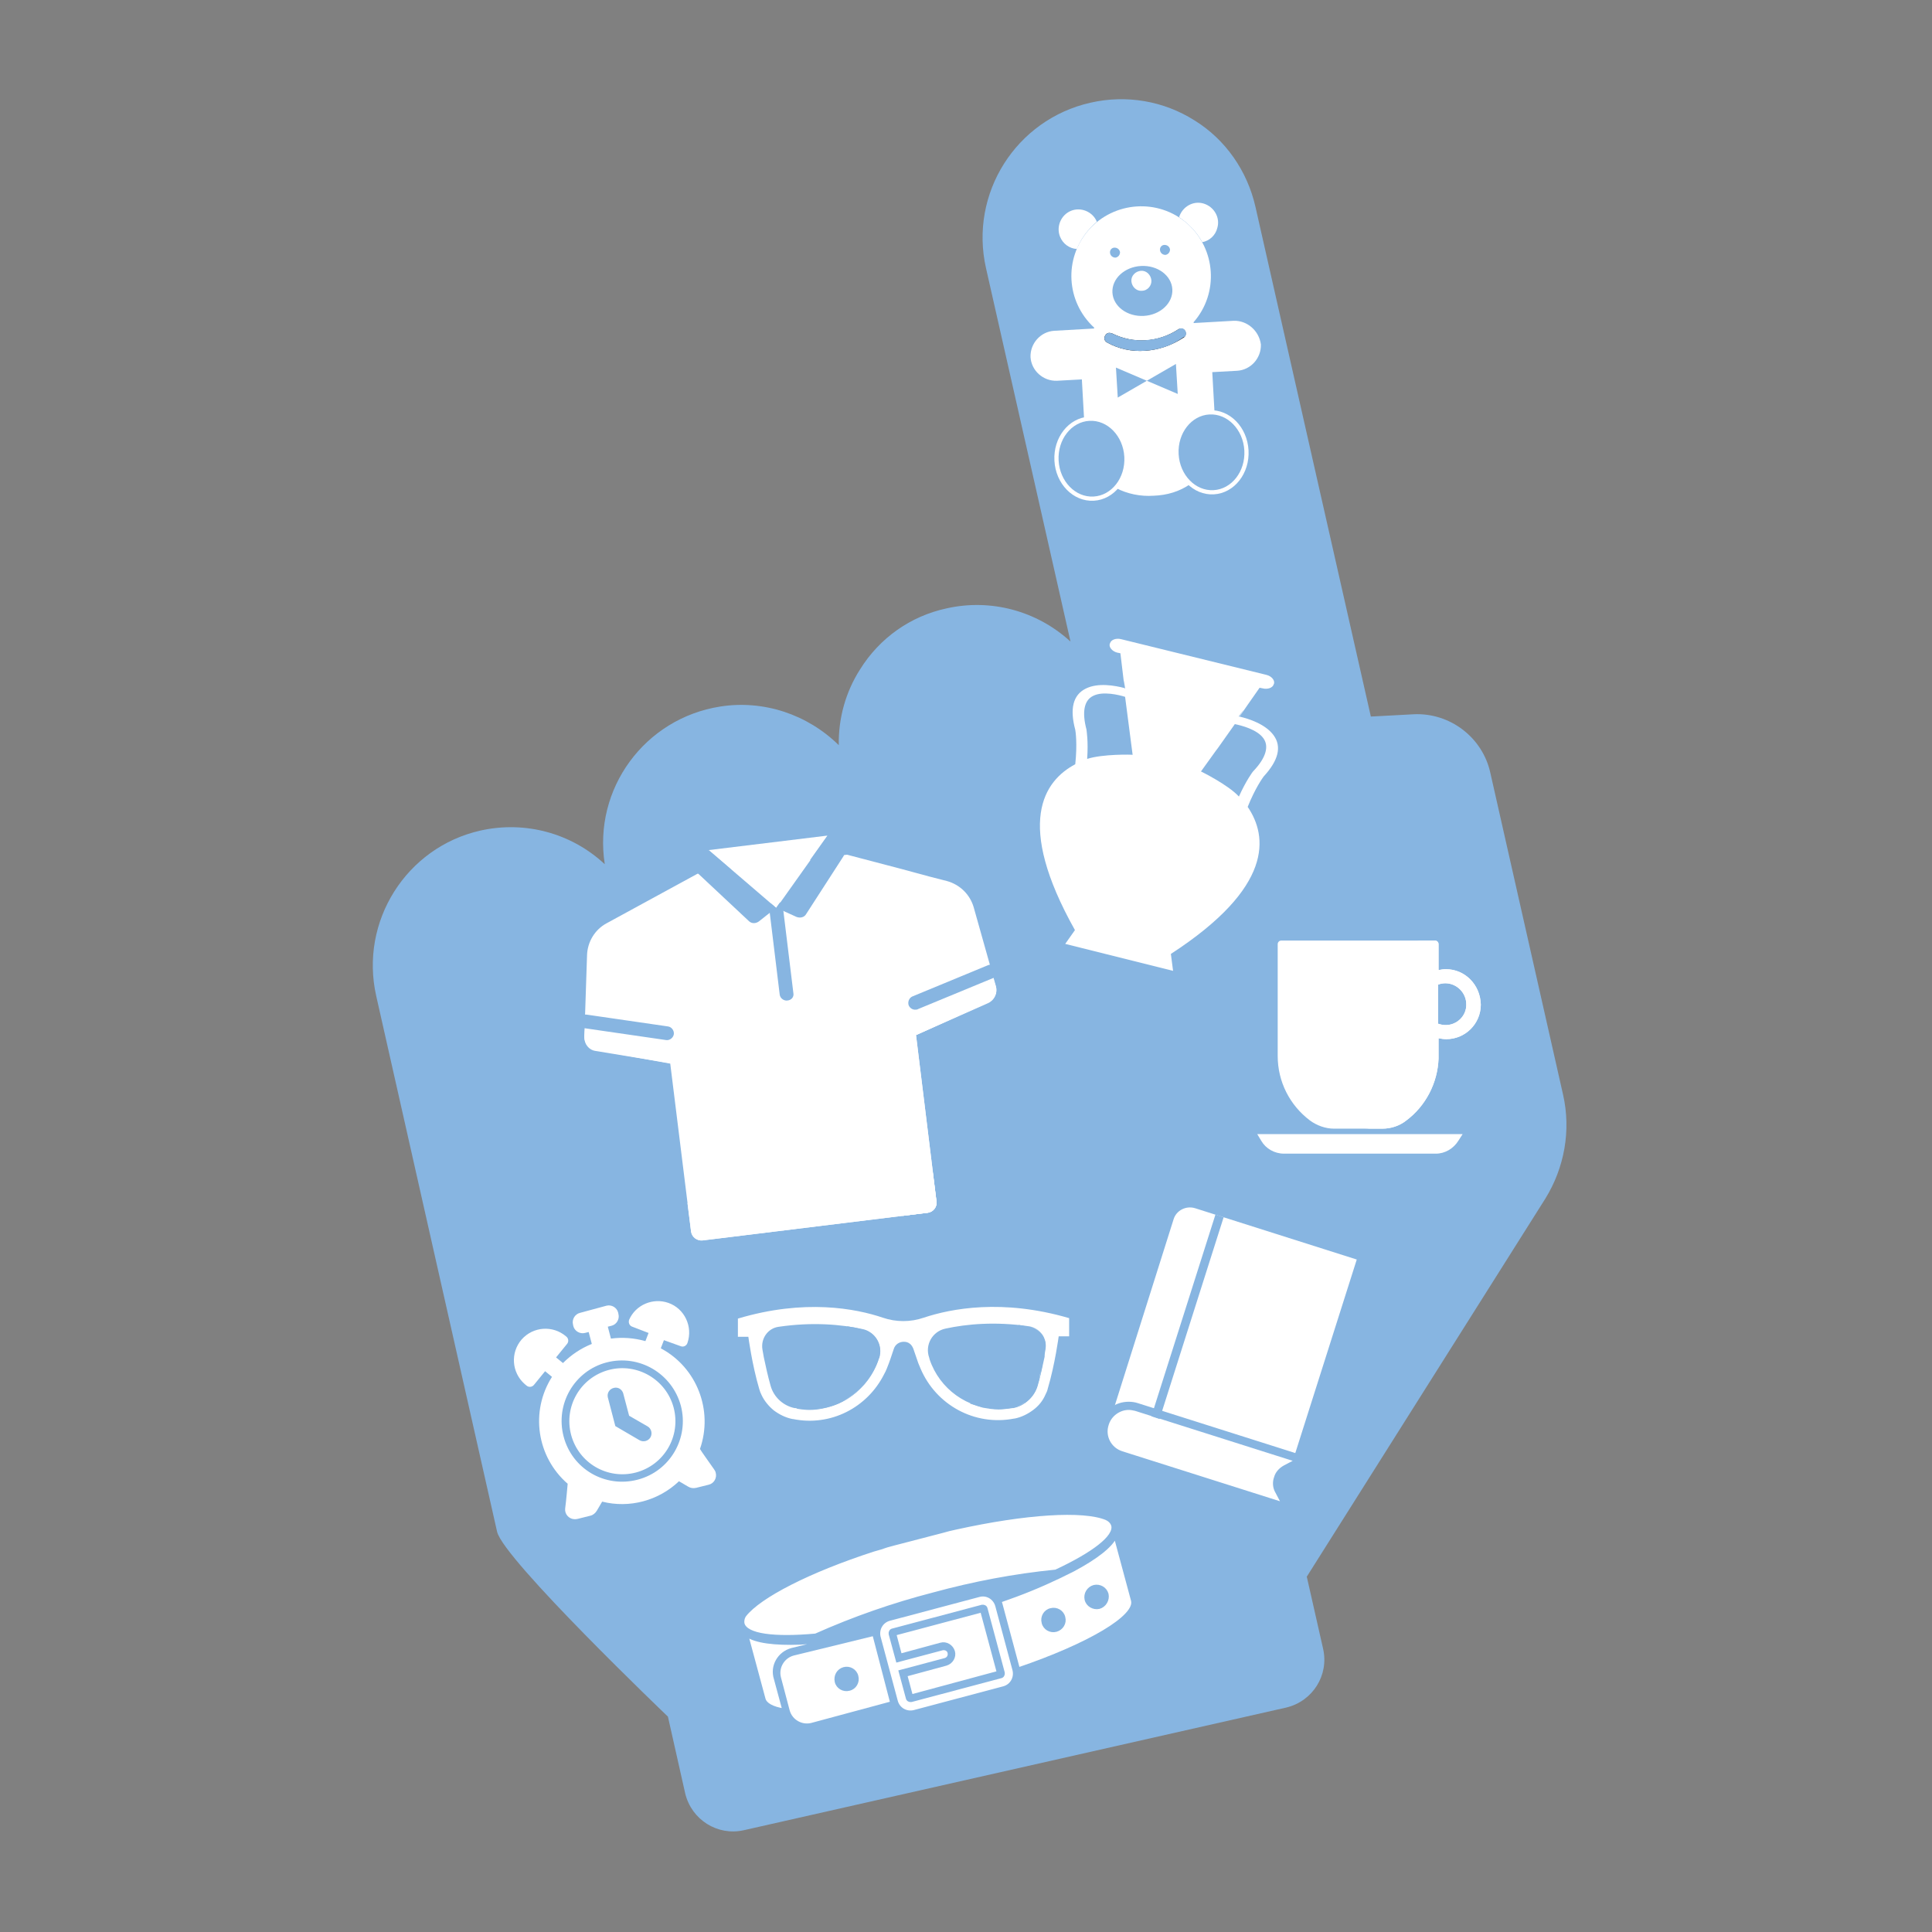 <?xml version="1.0" encoding="utf-8"?>
<!-- Generator: Adobe Illustrator 24.2.3, SVG Export Plug-In . SVG Version: 6.00 Build 0)  -->
<svg version="1.1" id="Layer_1" xmlns="http://www.w3.org/2000/svg" xmlns:xlink="http://www.w3.org/1999/xlink" x="0px" y="0px"
	 viewBox="0 0 425.2 425.2" style="enable-background:new 0 0 425.2 425.2;" xml:space="preserve">
<rect x="0" y="0" width="425.2" height="425.2" fill="#808080" stroke="none"/>
<style type="text/css">
	.st0{fill:#87B5E1;}
	.st1{fill:#FFFFFF;}
	.st2{fill:#010101;}
	.st3{fill:#87B5E1;stroke:#FFFFFF;stroke-width:0.923;stroke-miterlimit:10;}
	.st4{fill:#FFFFFF;stroke:#87B5E1;stroke-width:1.045;stroke-miterlimit:10;}
</style>
<g>
	<g>
		<path class="st0" d="M276.3,45.5l25.4,112.2l9.4-0.5c8-0.4,15.2,5.1,16.9,12.9l16,70.8c1.8,7.9,0.3,16.1-3.9,22.9L287.6,347
			l3.6,15.9c1.3,5.8-2.3,11.5-8.1,12.9l-119.4,27c-5.8,1.3-11.5-2.3-12.9-8.1l-3.8-16.9c0,0-36.2-34.6-37.6-40.7L82.8,219.2
			c-3.7-16.4,6.6-32.7,22.9-36.4c9.8-2.2,20,0.5,27.4,7.4c-2.6-16.6,8.8-32.1,25.4-34.7c9.5-1.5,19.2,1.7,26.1,8.5
			c-0.1-5.9,1.5-11.7,4.7-16.7c4.3-6.9,11.1-11.7,19-13.4c9.7-2.2,19.9,0.5,27.3,7.3l-18.6-82.2c-3.7-16.4,6.6-32.7,23-36.4
			c7.9-1.8,16.1-0.4,22.9,3.9C269.7,30.7,274.5,37.6,276.3,45.5z"/>
	</g>
</g>
<g>
	<g>
		<path class="st1" d="M316,253.9h-33.4c-2.1,0-4-1.1-5-2.8l-0.9-1.5h45.2L321,251C319.9,252.8,318,253.9,316,253.9z"/>
		<path class="st1" d="M318.2,213.3c-0.6,0-1.1,0.1-1.6,0.2l0-5.7c0-0.5-0.4-0.8-0.8-0.8h-33.8c-0.5,0-0.8,0.4-0.8,0.8v24.6
			c0,5.6,2.6,10.8,7.1,14.2c1.5,1.1,3.4,1.8,5.3,1.8h10.6c1.9,0,3.8-0.6,5.3-1.8c4.3-3.2,6.9-8.3,7.1-13.6l0-4.5
			c0.5,0.1,1.1,0.2,1.7,0.2c4.2,0,7.6-3.4,7.6-7.6C325.8,216.7,322.4,213.3,318.2,213.3L318.2,213.3z M318.2,225.6
			c-0.6,0-1.1-0.1-1.7-0.3l0-8.6c0.5-0.2,1.1-0.3,1.6-0.3c2.5,0,4.6,2.1,4.6,4.6C322.8,223.5,320.7,225.6,318.2,225.6L318.2,225.6z"
			/>
		<path class="st1" d="M318.2,213.3c-0.6,0-1.1,0.1-1.6,0.2l0-5.7c0-0.5-0.4-0.8-0.8-0.8h-4c0.5,0,0.8,0.4,0.8,0.8l0,25.2
			c-0.2,5.4-2.8,10.4-7.1,13.6c-1.5,1.1-3.4,1.8-5.3,1.8h4c1.9,0,3.8-0.6,5.3-1.8c4.3-3.2,6.9-8.3,7.1-13.6l0-4.5
			c0.5,0.1,1.1,0.2,1.7,0.2c4.2,0,7.6-3.4,7.6-7.6C325.8,216.7,322.4,213.3,318.2,213.3L318.2,213.3z M318.2,225.6
			c-0.6,0-1.1-0.1-1.7-0.3l0-8.6c0.5-0.2,1.1-0.3,1.6-0.3c2.5,0,4.6,2.1,4.6,4.6C322.8,223.5,320.7,225.6,318.2,225.6L318.2,225.6z"
			/>
	</g>
</g>
<g>
	<path class="st1" d="M271.5,70.6l-8.8,0.5l0-0.2c5.6-6.4,4.9-16.1-1.4-21.7c-6.4-5.6-16.1-4.9-21.7,1.4c-5.5,6.3-5,15.8,1.2,21.5
		l0,0.2l-8.8,0.5c-3,0.2-5.3,2.8-5.2,5.8c0.2,3,2.8,5.3,5.8,5.2l5.5-0.3l0.5,8.9c0.4-0.1,0.7-0.1,1.1-0.2c4.2-0.2,7.9,3.5,8.2,8.4
		c0.2,2.5-0.7,4.9-2.3,6.8c2.5,1.3,5.4,1.9,8.3,1.7c2.9-0.1,5.7-0.9,8.1-2.6c-1.8-1.7-2.9-4-3-6.5c-0.3-4.8,3-9,7.2-9.2
		c0.4,0,0.7,0,1.1,0l-0.5-8.9l5.5-0.3c3-0.2,5.3-2.8,5.2-5.8C277.1,72.8,274.5,70.5,271.5,70.6z"/>
	<path class="st2" d="M252,77.2c-2.9,0.2-5.8-0.4-8.3-1.8c-0.6-0.3-0.8-0.9-0.5-1.5c0.3-0.6,0.9-0.8,1.5-0.5c0,0,0.1,0,0.1,0
		c4.6,2.3,10.1,2,14.5-0.9c0.5-0.3,1.2-0.2,1.5,0.3c0.3,0.5,0.2,1.2-0.3,1.5l0,0C257.9,76,255,77,252,77.2z"/>
	<g>
		
			<ellipse transform="matrix(0.999 -5.434288e-02 5.434288e-02 0.999 -5.13 13.199)" class="st3" cx="240.1" cy="100.9" rx="7.7" ry="8.8"/>
		
			<ellipse transform="matrix(0.999 -5.434288e-02 5.434288e-02 0.999 -5.013 14.627)" class="st3" cx="266.5" cy="99.5" rx="7.7" ry="8.8"/>
		
			<ellipse transform="matrix(0.999 -5.434288e-02 5.434288e-02 0.999 -3.108 13.752)" class="st0" cx="251.3" cy="64" rx="6.6" ry="5.5"/>
	</g>
	<path class="st1" d="M251.3,64c-1.2,0.1-2.2-0.9-2.3-2.1c-0.1-1.2,0.9-2.2,2.1-2.3c1.2-0.1,2.2,0.9,2.3,2.1
		C253.5,62.9,252.5,64,251.3,64z"/>
	<g>
		<path class="st0" d="M245.3,54.5L245.3,54.5c0.6,0,1.1,0.4,1.2,1v0c0,0.6-0.4,1.1-1,1.2l0,0c-0.6,0-1.1-0.4-1.2-1l0,0
			C244.2,55,244.7,54.5,245.3,54.5z"/>
		<path class="st0" d="M256.3,53.9L256.3,53.9c0.6,0,1.1,0.4,1.2,1v0c0,0.6-0.4,1.1-1,1.2l0,0c-0.6,0-1.1-0.4-1.2-1v0
			C255.2,54.4,255.7,53.9,256.3,53.9z"/>
		<path class="st1" d="M241.4,48.8c-0.9-2.2-3.5-3.3-5.7-2.4c-2.2,0.9-3.3,3.5-2.4,5.7c0.6,1.5,2,2.6,3.7,2.7
			C237.9,52.5,239.5,50.4,241.4,48.8z"/>
		<path class="st1" d="M259.5,47.8c0.7-2.3,3.1-3.7,5.4-3c2.3,0.7,3.7,3.1,3,5.4c-0.4,1.6-1.7,2.8-3.3,3.1
			C263.4,51.1,261.6,49.2,259.5,47.8z"/>
	</g>
	<g>
		<path class="st0" d="M252,77.2c-2.9,0.2-5.8-0.4-8.3-1.8c-0.6-0.3-0.8-0.9-0.5-1.5c0.3-0.6,0.9-0.8,1.5-0.5c0,0,0.1,0,0.1,0
			c4.6,2.3,10.2,1.9,14.5-0.9c0.5-0.4,1.2-0.3,1.5,0.2c0.4,0.5,0.3,1.2-0.2,1.5c0,0,0,0-0.1,0C257.9,76.1,255,77,252,77.2z"/>
		<path class="st0" d="M252.4,83.8l-6.8-2.9l0.4,6.6L252.4,83.8z"/>
		<path class="st0" d="M252.4,83.8l6.8,2.9l-0.4-6.6L252.4,83.8z"/>
	</g>
</g>
<g id="Layer_11_1_">
	<path class="st1" d="M263,265.9c-2-0.6-4.1,0.5-4.7,2.4L244,313.6c0.8-2.5,3.4-3.8,5.8-3l34.7,11l14.1-44.4L263,265.9z"/>
	<g>
		<path class="st1" d="M246.7,320.3c-2.9-0.9-4.6-4.1-3.6-7c0.7-2.3,2.9-3.9,5.3-3.9c0.6,0,1.1,0.1,1.7,0.3l36.8,11.7l-3.9,2
			c-0.8,0.4-1.5,1.2-1.7,2.1c-0.3,0.9-0.2,1.9,0.2,2.7l2,3.9L246.7,320.3z"/>
		<path class="st0" d="M248.4,310.3c0.5,0,0.9,0.1,1.4,0.2l34.7,11l-1.9,1c-1.1,0.6-1.9,1.5-2.2,2.6c-0.4,1.1-0.3,2.4,0.3,3.4l1,1.9
			l-34.7-11c-2.5-0.8-3.8-3.4-3-5.8C244.6,311.6,246.5,310.3,248.4,310.3 M248.4,308.5L248.4,308.5c-2.9,0-5.4,1.8-6.2,4.6
			c-1.1,3.4,0.8,7.1,4.3,8.2l34.7,11l4.3,1.4l-2.1-4l-1-1.9c-0.3-0.6-0.4-1.3-0.2-2c0.2-0.7,0.7-1.2,1.3-1.5l1.9-1l4-2.1l-4.3-1.4
			l-34.7-11C249.8,308.6,249.1,308.5,248.4,308.5L248.4,308.5z"/>
	</g>
	<path class="st0" d="M267.5,267.3l1.8,0.6l-14.1,44.4l-1.8-0.6L267.5,267.3z"/>
</g>
<g transform="translate(50 50) scale(0.69 0.69) rotate(0) translate(-50 -50)">
	<path class="st1" d="M194.6,406.9c0.9,0.4,1.9-0.1,2.2-1c0,0,0,0,0,0l0,0c1.8-5.2-0.9-11-6.1-12.8c-4.9-1.7-10.4,0.6-12.5,5.4l0,0
		c-0.3,0.9,0.1,1.9,1,2.2l5.2,2l-1,2.6c-3.6-1-7.3-1.3-11-0.8l-1-3.8l1.2-0.3c1.6-0.4,2.6-2.1,2.2-3.7l0,0l-0.1-0.5
		c-0.4-1.6-2.1-2.6-3.7-2.2l0,0l-8.5,2.3c-1.6,0.4-2.6,2.1-2.2,3.7l0,0l0.1,0.5c0.4,1.6,2.1,2.6,3.7,2.2l0,0l1.2-0.3l1,3.8
		c-3.5,1.4-6.6,3.5-9.2,6.1l-2.2-1.8l3.5-4.3c0.6-0.7,0.5-1.8-0.3-2.4c0,0,0,0,0,0l0,0c-4.2-3.6-10.5-3.2-14.2,1
		c-3.6,4.2-3.2,10.5,1,14.2c0.2,0.2,0.4,0.3,0.6,0.5l0,0c0.7,0.6,1.8,0.5,2.4-0.3c0,0,0,0,0,0l3.5-4.3l2.2,1.8
		c-7,11-4.9,25.5,5,34.1c-0.1,1-0.4,4.8-0.8,7.9c-0.2,1.7,1.1,3.3,2.9,3.4c0.4,0,0.7,0,1.1-0.1l4-1c0.9-0.2,1.6-0.8,2.1-1.6l1.7-2.9
		c8.7,2.2,18-0.3,24.5-6.5l2.9,1.7c0.8,0.5,1.7,0.6,2.6,0.4l4-1c1.7-0.4,2.7-2.2,2.2-3.9c-0.1-0.4-0.3-0.7-0.5-1
		c-1.8-2.6-4-5.6-4.5-6.5c4.3-12.3-1-26-12.5-32.1l1-2.6L194.6,406.9z M194.7,425.9c2.7,10.3-3.4,20.9-13.8,23.6
		s-20.9-3.4-23.6-13.8c-2.7-10.3,3.4-20.9,13.7-23.6C181.4,409.4,191.9,415.6,194.7,425.9L194.7,425.9z M171.7,414.5
		c-9,2.4-14.4,11.6-12,20.7c2.4,9,11.6,14.4,20.7,12c9-2.4,14.4-11.6,12-20.7C190,417.5,180.7,412.1,171.7,414.5z M185,436
		c-0.7,1.2-2.3,1.6-3.5,0.9c0,0,0,0,0,0l-7.7-4.5l-2.4-9.2c-0.3-1.4,0.6-2.7,2-3c1.3-0.3,2.5,0.5,2.9,1.7l1.9,7.2l5.9,3.4
		C185.3,433.2,185.7,434.8,185,436C185,436,185,436,185,436z"/>
</g>
<g>
	<path class="st0" d="M230.2,306.9l6.6,7.8c-1.9,1.1-4.3,0.8-5.9-0.8l-3.4-3.6l-0.1-0.1c1.1-0.9,2.1-2.1,2.7-3.4L230.2,306.9z"/>
	<path class="st0" d="M202.6,301.3L202.6,301.3l-7.9,1.1l0,0c0.4-0.7,0.7-1.5,1-2.3c0.4-1.2,0.8-2.3,1.1-3.2
		c0.3-0.9,1.2-1.6,2.2-1.6c0.5,0,1,0.2,1.3,0.4s0.7,0.7,0.8,1.1c0.3,0.8,0.6,1.9,1.1,3.2C202.3,300.5,202.5,300.9,202.6,301.3z"/>
	<path class="st0" d="M170.4,310.4L170.4,310.4L167,314c-1.5,1.6-4,1.9-5.9,0.8l6.5-7.8l0.1-0.1
		C168.3,308.3,169.3,309.5,170.4,310.4z"/>
	<path class="st0" d="M230.1,296.9c-0.1,0.6-0.2,1.2-0.3,1.7c-0.1,0.5-0.2,1.1-0.3,1.6c-0.3,1.5-0.7,3.1-1.2,4.7
		c-0.7,2.5-2.8,4.4-5.3,4.9l-0.2,0c-1,0.2-2.1,0.3-3.1,0.3c-0.1,0-0.1,0-0.2,0c-1.4,0-2.9-0.2-4.2-0.6c-0.6-0.2-1.2-0.4-1.8-0.6
		c-1.8-0.8-3.4-1.8-4.8-3.2c-1.3-1.2-2.3-2.6-3.2-4.2c-0.4-0.7-0.7-1.5-1-2.3c0-0.1-0.1-0.3-0.1-0.4c-0.9-2.8,0.8-5.8,3.6-6.4
		c2.2-0.5,4.7-0.8,7.6-1c2.2-0.1,4.7-0.1,7.3,0.1c0.4,0,0.9,0.1,1.3,0.1c0.7,0.1,1.5,0.2,2.2,0.3c1.7,0.2,3,1.4,3.5,2.9
		C230.1,295.5,230.2,296.2,230.1,296.9"/>
	<path class="st0" d="M193.7,298L193.7,298c0,0.3-0.1,0.6-0.2,0.8c0,0.1-0.1,0.3-0.1,0.4c-1.8,5.3-6.1,9.2-11.4,10.5
		c-1.2,0.3-2.5,0.5-3.8,0.5c-1,0-1.9-0.1-2.9-0.3c-0.1,0-0.1,0-0.2,0l-0.2,0c-0.1,0-0.2-0.1-0.3-0.1c-1.6-0.4-3-1.4-3.9-2.7
		c-0.5-0.6-0.8-1.4-1.1-2.2c-0.1-0.4-0.2-0.8-0.4-1.3c-0.5-1.7-0.9-3.5-1.2-5c-0.1-0.6-0.2-1.1-0.3-1.7c-0.4-2.4,1.2-4.6,3.6-5
		c3.7-0.5,7.1-0.7,10.1-0.5c1.6,0.1,3.1,0.2,4.5,0.4c0.2,0,0.4,0.1,0.6,0.1c1.2,0.2,2.3,0.4,3.3,0.6c0.5,0.1,1,0.3,1.5,0.6
		C193,294,194,296,193.7,298"/>
	<path class="st1" d="M235.3,290.1l0,4l-2.3,0c0,0-0.8,6.1-2.4,11.5c-0.1,0.5-0.3,0.9-0.5,1.3c-0.6,1.4-1.5,2.5-2.7,3.4
		c-1.2,0.9-2.6,1.6-4.1,1.9c0,0-0.1,0-0.1,0c-8.7,1.7-17.2-3-20.6-11c-0.2-0.4-0.3-0.8-0.5-1.2c-0.4-1.2-0.8-2.3-1.1-3.2
		c-0.2-0.5-0.5-0.9-0.8-1.1c-0.4-0.3-0.8-0.4-1.3-0.4c-1,0-1.9,0.6-2.2,1.6c-0.3,0.8-0.6,1.9-1.1,3.2c-0.3,0.8-0.6,1.6-1,2.3
		c-3.7,7.4-11.8,11.6-20.1,9.9c0,0-0.1,0-0.1,0c-1.5-0.3-2.9-1-4.1-1.9c-1.1-0.9-2.1-2.1-2.7-3.4c-0.2-0.4-0.4-0.9-0.5-1.3
		c-1.6-5.4-2.4-11.5-2.4-11.5l-2.3,0l0-4c14.7-4.4,26-2.2,31.9-0.2c2.9,1,6.1,1,9,0C209.3,288,220.6,285.8,235.3,290.1 M230.1,296.9
		c0.4-2.4-1.2-4.6-3.6-5c-7.5-1.1-13.8-0.5-18.4,0.5c-2.9,0.6-4.6,3.6-3.6,6.4c0,0.1,0.1,0.3,0.1,0.4c2.2,6.5,8.3,10.9,15.2,10.9
		c1,0,2.1-0.1,3.1-0.3l0.2,0c2.5-0.5,4.6-2.4,5.3-4.9c0.6-2.1,1.1-4.4,1.5-6.3C229.9,298,230,297.5,230.1,296.9 M193.5,298.9
		c0.9-2.8-0.8-5.8-3.7-6.4c-4.6-1-10.9-1.6-18.4-0.5c-2.4,0.3-4,2.6-3.6,5c0.1,0.6,0.2,1.1,0.3,1.7c0.4,1.9,0.9,4.2,1.5,6.3
		c0.7,2.5,2.8,4.4,5.3,4.9l0.2,0c1,0.2,2.1,0.3,3.1,0.3c6.9,0,12.9-4.4,15.1-10.9C193.4,299.1,193.4,299,193.5,298.9"/>
	<path class="st0" d="M224.2,291.6l-10.7,17.3c0.6,0.2,1.2,0.4,1.8,0.6c0.3,0.1,0.7,0.2,1,0.3c1.1,0.2,2.3,0.4,3.4,0.4
		c0.8,0,1.6-0.1,2.4-0.2c0.2,0,0.5-0.1,0.7-0.1l0.1,0l0.1,0c1-0.2,1.9-0.6,2.7-1.2c1.2-0.9,2.2-2.2,2.6-3.7c0.1-0.5,0.3-0.9,0.4-1.4
		c0.2-0.7,0.4-1.5,0.5-2.2c0.1-0.4,0.2-0.7,0.2-1.1c0.1-0.6,0.2-1.1,0.3-1.6c0.1-0.6,0.2-1.1,0.3-1.7c0-0.3,0.1-0.5,0.1-0.7
		c0-0.2,0-0.4,0-0.6c-0.3-1.8-1.7-3.4-3.7-3.6c-0.2,0-0.3,0-0.5-0.1C225.4,291.8,224.8,291.7,224.2,291.6
		C224.2,291.7,224.2,291.7,224.2,291.6"/>
	<path class="st1" d="M216.2,309.8c1,0.2,2.1,0.4,3.2,0.4c0.1,0,0.1,0,0.2,0c0.8,0,1.6-0.1,2.4-0.2c-0.8,0.1-1.6,0.2-2.4,0.2
		C218.5,310.2,217.4,310,216.2,309.8 M225.6,308.6c-0.8,0.6-1.7,1-2.7,1.2l-0.1,0l0.1,0C223.9,309.6,224.9,309.2,225.6,308.6
		 M229.2,301.3c-0.2,0.7-0.3,1.5-0.5,2.2C228.8,302.8,229,302,229.2,301.3 M226,291.9L226,291.9c0.2,0,0.3,0,0.5,0.1
		c1.9,0.3,3.4,1.8,3.7,3.6l0,0c0-0.2-0.1-0.5-0.2-0.7c-0.5-1.5-1.8-2.7-3.5-2.9C226.3,291.9,226.1,291.9,226,291.9 M224.2,291.6
		L224.2,291.6C224.2,291.7,224.2,291.7,224.2,291.6L224.2,291.6C224.2,291.7,224.2,291.7,224.2,291.6"/>
	<path class="st0" d="M186.5,291.9L175.3,310c0.2,0,0.4,0.1,0.5,0.1c0.8,0.1,1.5,0.2,2.3,0.2c1,0,2-0.1,2.9-0.3
		c0.3-0.1,0.6-0.1,0.9-0.2c1.2-0.3,2.4-0.7,3.5-1.3c0,0,0,0,0,0c0,0,0,0,0,0c3.5-1.8,6.3-4.9,7.8-8.8c0,0,0,0,0,0c0,0,0,0,0,0
		c0-0.1,0.1-0.2,0.1-0.3c0-0.1,0.1-0.3,0.1-0.4c0.1-0.3,0.2-0.6,0.2-0.8v0l0,0c0-0.3,0.1-0.5,0.1-0.8c0-1.7-0.9-3.4-2.4-4.2
		c-0.4-0.3-0.9-0.5-1.5-0.6C188.8,292.3,187.7,292.1,186.5,291.9L186.5,291.9"/>
	<path class="st1" d="M181.1,309.9c-1,0.2-1.9,0.3-2.9,0.3c-0.8,0-1.6-0.1-2.3-0.2c0.8,0.1,1.5,0.2,2.3,0.2
		C179.2,310.2,180.2,310.1,181.1,309.9 M185.4,308.5C185.4,308.5,185.4,308.5,185.4,308.5C185.4,308.5,185.4,308.5,185.4,308.5
		 M193.2,299.6c-1.4,3.9-4.2,7-7.8,8.8C189,306.7,191.8,303.5,193.2,299.6 M193.2,299.6C193.2,299.6,193.2,299.6,193.2,299.6
		C193.2,299.6,193.2,299.6,193.2,299.6"/>
</g>
<g>
	<path class="st1" d="M201.6,227.8l4.5,36.6c0.1,1.2-0.7,2.3-1.9,2.5l-49.6,6.1c-1.2,0.1-2.3-0.7-2.5-1.9l-4.6-37.1l-16.4-2.7
		c-1.5-0.2-2.5-1.5-2.5-3l0.6-18.1c0.1-2.9,1.7-5.6,4.3-7l20-10.9l32.8-4l12.2,3.2l5.9,1.6l3.9,1c2.8,0.7,5.1,2.9,5.9,5.8l4.9,17.4
		c0.4,1.4-0.3,2.9-1.7,3.5L201.6,227.8z"/>
	<path class="st1" d="M201.6,227.8l4.5,36.6c0.1,1.2-0.7,2.3-1.9,2.5l-5.7,0.7c1.2-0.1,2.1-1.2,1.9-2.5l-4.8-39.4
		c-0.2-1.3,0.5-2.5,1.7-3.1l3.5-1.6L201.6,227.8z"/>
	<path class="st1" d="M201.6,227.8l15.9-7.2c1.4-0.6,2.1-2.1,1.7-3.5l-4.9-17.4c-0.8-2.8-3-5-5.9-5.8l-3.9-1l-5.9-1.6l-12.2-3.2
		l-32.8,4l27.1-3.3l12.2,3.2l5.9,1.6l3.9,1c2.8,0.7,5.1,2.9,5.9,5.8l4.9,17.4c0.4,1.4-0.3,2.9-1.7,3.5l-10.4,4.7"/>
	<g>
		<path class="st1" d="M218.1,213.8l-17.2,7.1l0.7,6.9l15.9-7.2c1.4-0.6,2.1-2.2,1.6-3.7L218.1,213.8z"/>
		<path class="st1" d="M128.9,224.7l17.9,2.6l0.8,6.8l-16.5-3c-1.5-0.3-2.6-1.7-2.5-3.2L128.9,224.7z"/>
		<path class="st1" d="M204.2,266.9l-49.6,6.1c-1.2,0.1-2.3-0.7-2.5-1.9l-0.8-6.3l54-6.6l0.8,6.3
			C206.3,265.6,205.4,266.7,204.2,266.9z"/>
	</g>
	<path class="st1" d="M200.4,265.1c0.1,1.2-0.7,2.3-1.9,2.5l5.7-0.7c1.2-0.1,2.1-1.3,1.9-2.5l-0.8-6.3l-5.7,0.7L200.4,265.1z"/>
	<path class="st0" d="M173.3,220.2c-0.8,0.1-1.6-0.5-1.7-1.3l-2.3-18.9c-0.1-0.8,0.5-1.6,1.3-1.7c0.8-0.1,1.6,0.5,1.7,1.3l2.3,18.9
		C174.8,219.4,174.2,220.1,173.3,220.2z"/>
	<path class="st1" d="M170.8,199.8l11.3-15.9l-26.2,3.2L170.8,199.8z"/>
	<path class="st0" d="M156,187.1l14.8,12.7l-3.8,3c-0.7,0.5-1.6,0.5-2.2-0.1l-11-10.3c-0.5-0.5-0.6-1.3-0.2-1.8L156,187.1z"/>
	<path class="st0" d="M182.2,183.9l-11.3,15.9l4.4,2c0.8,0.3,1.7,0.1,2.1-0.6l8.2-12.7c0.4-0.6,0.3-1.4-0.3-1.8L182.2,183.9z"/>
	<path class="st0" d="M147,228.9c-0.1,0-0.3,0-0.4,0l-17.9-2.6c-0.8-0.1-1.4-0.9-1.3-1.7c0.1-0.8,0.9-1.4,1.7-1.3l17.9,2.6
		c0.8,0.1,1.4,0.9,1.3,1.7C148.2,228.3,147.6,228.8,147,228.9z"/>
	<path class="st0" d="M201.6,222.2c-0.7,0.1-1.3-0.3-1.6-0.9c-0.3-0.8,0.1-1.7,0.8-2l16.7-6.9c0.8-0.3,1.7,0.1,2,0.8
		c0.3,0.8-0.1,1.7-0.8,2l-16.7,6.9C201.9,222.2,201.7,222.2,201.6,222.2z"/>
</g>
<g transform="translate(50 50) scale(0.69 0.69) rotate(0) translate(-50 -50)">
	<path class="st1" d="M375.5,234.9c2.4-6,4.8-9.3,5.1-9.7c4.7-5.1,5.8-9.5,3.2-13.1c-2.6-3.6-7.9-5.3-10.9-6
		c1.3-1.9,3.3-4.8,6.4-9.2l1,0.2c1.6,0.4,3.2-0.2,3.5-1.3l0.1-0.2c0.3-1.1-0.8-2.4-2.4-2.8l-23.2-5.7l-23.2-5.7
		c-1.6-0.4-3.2,0.2-3.5,1.3l-0.1,0.2c-0.3,1.1,0.8,2.4,2.4,2.8l1,0.2c0.6,5.3,1.1,8.8,1.3,11.1c-3-0.8-8.5-1.8-12.4,0.2
		c-4,2-5.1,6.4-3.3,13.1c0.1,0.5,0.7,4.5,0,11c-10,5.3-19.3,18.7-0.1,52.9l-3.1,4.4l17.2,4.3l17.2,4.3l-0.7-5.4
		C383.8,260.5,381.9,244.3,375.5,234.9z M336.4,197.1c-0.1,0-0.1,0-0.2,0C336,194.8,335.8,193,336.4,197.1z M324.3,219.6
		c0.4-5.7-0.2-9-0.2-9.2c0,0,0-0.1,0-0.1c-1.5-5.6-0.8-9.4,2.1-10.8c3.1-1.6,8.3-0.3,10.2,0.3c2.4,18.5,0,0,2.4,18.5
		C338.7,218.2,329.2,218,324.3,219.6z M372.8,206.1c0,0-0.1,0-0.2,0C375.1,202.7,374.1,204.2,372.8,206.1z M371.4,208.5
		c2,0.4,7.1,1.7,9.1,4.5c1.9,2.6,0.8,6.3-3.2,10.5c0,0,0,0-0.1,0.1c-0.1,0.1-2.2,2.9-4.5,8c-3.5-3.8-12.1-8-12.1-8
		C371.4,208.5,360.7,223.7,371.4,208.5z"/>
</g>
<g transform="translate(50 50) scale(0.69 0.69) rotate(0) translate(-50 -50)">
	<path class="st4" d="M237.7,499.1c12.1-5.4,24.7-9.8,37.5-13.1c12.8-3.5,25.9-6,39.1-7.3c12-5.6,19.1-11,18.2-14.6
		c-0.3-1-1-1.7-2-2.2c-7.4-3.1-25.9-1.9-48.1,3l-2.2,0.5l-2.2,0.6l-2.7,0.7l-5,1.3l-5,1.3l-2.7,0.7l-2.2,0.6l-2.1,0.7l-2.1,0.6
		c-20.7,6.7-36.4,14.8-41.1,20.8c-0.6,0.8-0.8,1.9-0.6,2.8C215.6,499.2,224.5,500.3,237.7,499.1z"/>
	<path class="st4" d="M289.8,486.4l-28.6,7.6c-2.5,0.7-3.9,3.2-3.3,5.7l0,0l5.5,20.5c0.7,2.5,3.2,3.9,5.7,3.3l28.6-7.6
		c2.5-0.7,3.9-3.2,3.3-5.7l0,0l-5.5-20.5C294.8,487.2,292.3,485.7,289.8,486.4L289.8,486.4z M297.5,511.1c0.1,0.5-0.2,1.1-0.7,1.2
		c0,0,0,0,0,0l-28.6,7.6c-0.5,0.1-1.1-0.2-1.2-0.7l0,0l-2.3-8.5l14.3-3.8c1-0.3,1.5-1.2,1.3-2.2s-1.2-1.5-2.2-1.3l0,0l-14.3,3.8
		l-2.3-8.5c-0.1-0.5,0.2-1.1,0.7-1.2l0,0l28.6-7.6c0.5-0.1,1.1,0.2,1.2,0.7l0,0L297.5,511.1z"/>
	<path class="st4" d="M264.7,505.5l12.9-3.5c1.7-0.5,3.5,0.6,4,2.3c0.5,1.7-0.6,3.5-2.3,4l-12.9,3.5l1.8,6.7L296,511l-5.3-19.7
		l-27.8,7.4L264.7,505.5z"/>
	<path class="st4" d="M226.1,512.6l2.8,10.6c0.9,3.3,4.3,5.2,7.5,4.4l25.6-6.9l-5.7-21.9l-25.8,6.3
		C227.3,506,225.3,509.3,226.1,512.6C226.1,512.6,226.1,512.6,226.1,512.6z M246.7,509.8c1.8-0.5,3.7,0.6,4.1,2.4
		c0.5,1.8-0.6,3.7-2.4,4.1c-1.8,0.5-3.7-0.6-4.1-2.4C243.9,512.1,244.9,510.3,246.7,509.8L246.7,509.8z"/>
	<path class="st4" d="M319.8,478.3c-5.9,3-11.9,5.7-18.1,8c-1.7,0.6-3.5,1.3-5.3,1.9c0.2,0.4,0.3,0.7,0.4,1.1l5.5,20.5
		c0,0,0,0.1,0,0.1c22.6-7.7,37.9-16.7,36.5-21.9l-5.5-20.4C331.9,470.7,327.1,474.4,319.8,478.3z M314.4,497.5
		c-1.8,0.5-3.7-0.6-4.1-2.4c-0.5-1.8,0.6-3.7,2.4-4.1c1.8-0.5,3.7,0.6,4.1,2.4l0,0C317.3,495.2,316.2,497,314.4,497.5z M328.1,490.2
		c-1.8,0.4-3.7-0.7-4.1-2.5c-0.4-1.8,0.7-3.6,2.5-4.1c1.8-0.4,3.6,0.6,4.1,2.4C331,487.8,329.9,489.7,328.1,490.2
		C328.1,490.2,328.1,490.2,328.1,490.2L328.1,490.2z"/>
	<path class="st4" d="M230.1,503.7l11.4-2.8c-3.1,0.3-6,0.5-8.7,0.7c-8.3,0.3-14.3-0.5-17.1-2.5l5.5,20.4c0.5,1.7,2.7,2.9,6.4,3.5
		l-2.7-10C223.6,509,226,504.8,230.1,503.7z"/>
</g>
</svg>
